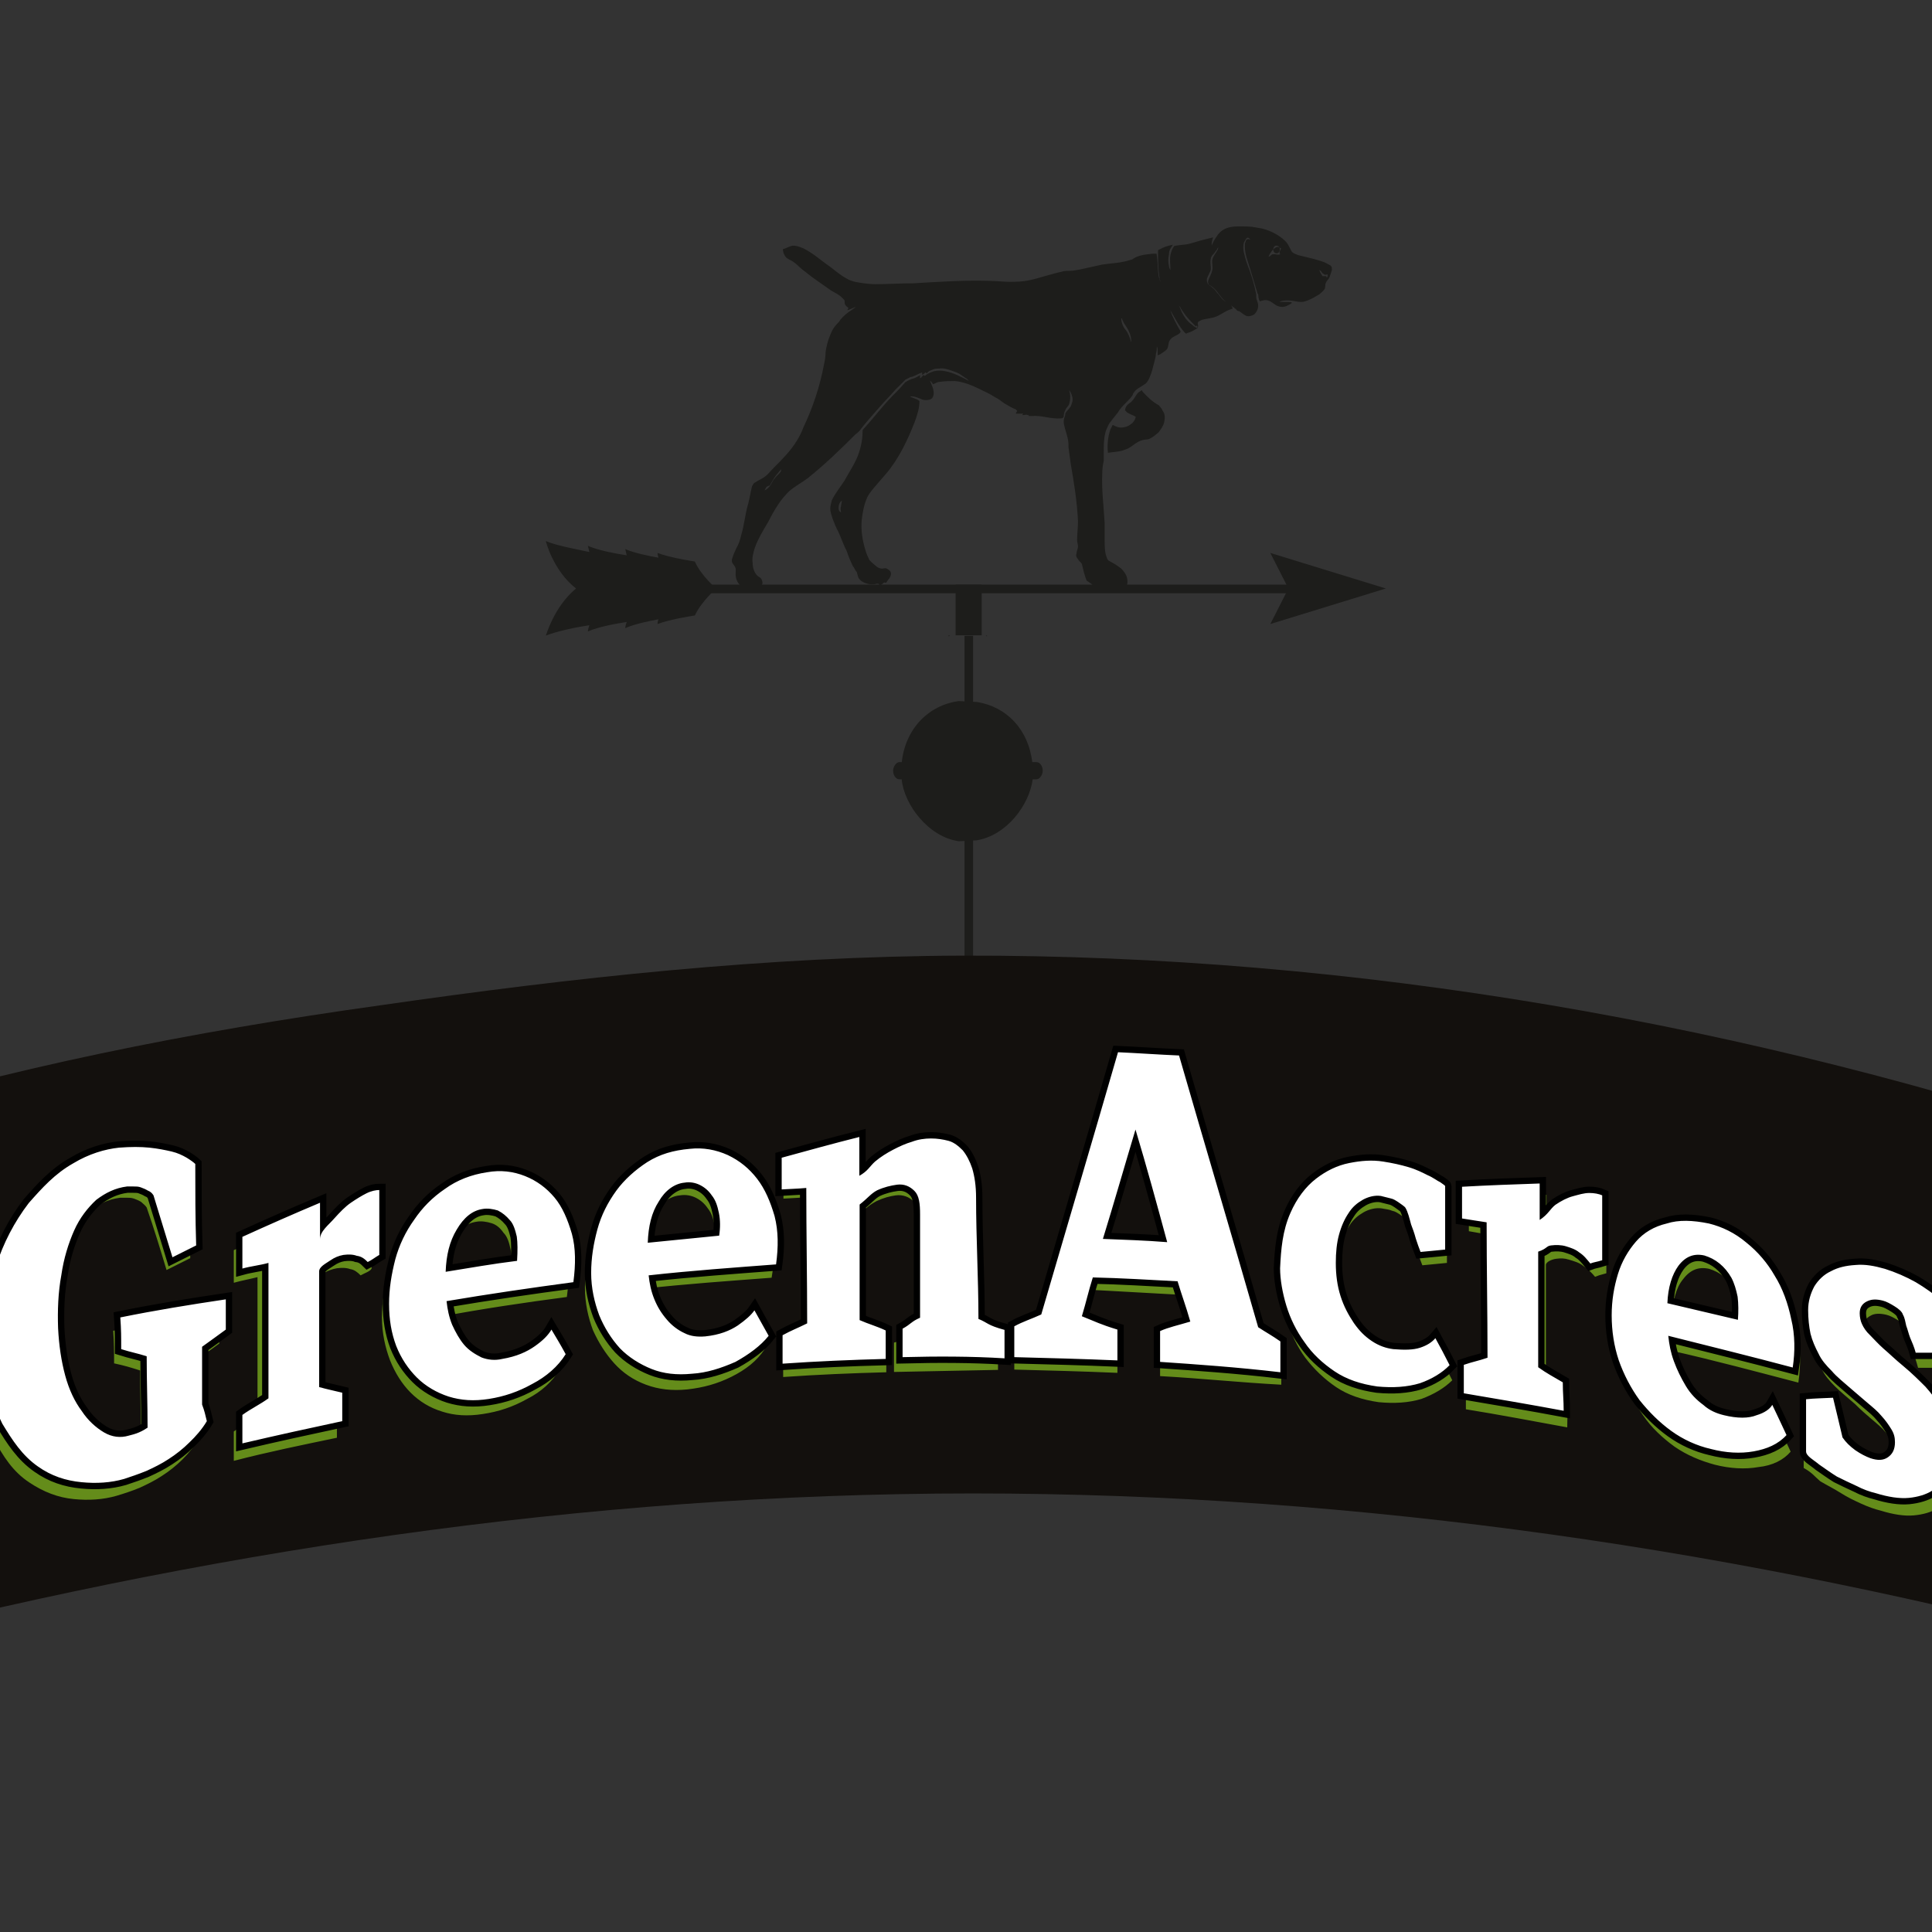 <?xml version="1.0" encoding="utf-8"?>
<!-- Generator: Adobe Illustrator 19.0.0, SVG Export Plug-In . SVG Version: 6.00 Build 0)  -->
<svg version="1.1" id="layer" xmlns="http://www.w3.org/2000/svg" xmlns:xlink="http://www.w3.org/1999/xlink" x="0px" y="0px"
	 viewBox="-153 -46 652 652" style="enable-background:new -153 -46 652 652;" xml:space="preserve">
<rect x="-153" y="-46" width="652" height="652" fill="#333333" stroke="none"/>
<style type="text/css">
	.st0{fill:#1D1D1B;}
	.st1{fill:#648C1A;}
	.st2{fill:#9E9E9E;}
	.st3{fill:#13100D;}
	.st4{fill:none;stroke:#000000;stroke-width:4.278;stroke-miterlimit:10;}
	.st5{fill:#FFFFFF;}
</style>
<g>
	<rect x="53.2" y="151.3" class="st0" width="232.9" height="2.9"/>
	<path class="st0" d="M275.7,140.6l39,12l-39,12l6.1-12L275.7,140.6z M125.7,43c2.4,1.6,4.5,3.7,7.2,5.1c1.3,0.8,2.9,1.1,4.3,1.3
		c1.9,0.3,3.5,0.5,5.3,0.5c4.3,0,8.6-0.3,12.8-0.3c8.6-0.5,17.4-1.1,25.9-0.8c2.1,0,4.3,0.3,6.4,0.3c2.1,0,4.3,0,6.7-0.5
		c3.7-0.8,7.2-2.1,11-2.9c0.8-0.3,1.9-0.3,2.7-0.3c1.3,0,2.4-0.3,3.7-0.5c2.4-0.5,4.8-1.1,7.2-1.6c3.2-0.5,6.4-0.5,9.6-1.6
		c0.5,0,0.8-0.3,1.1-0.5c1.3-0.8,2.7-1.1,4-1.3s2.4-0.3,3.7-0.3c0.5,2.7,0.3,5.3,0.8,8c0.3,0.5,0.3,1.1,0.5,1.6
		c0-0.5-0.3-1.1-0.3-1.6c-0.5-2.9-0.5-5.9-0.5-9.1c0.3-0.3,0.3-0.3,0.5-0.3c1.3-0.8,2.9-1.3,4.5-1.6c-0.3,0.5-0.5,0.8-0.8,1.3
		c-0.3,0.5-0.5,1.1-0.5,1.9c-0.3,1.3-0.3,2.7,0,4c0,0.5,0.3,1.1,0.5,1.3c0-1.6-0.3-3.5,0-5.1c0.3-1.1,0.5-1.9,1.1-2.7
		c0,0,0-0.3,0.3-0.3c1.3-0.3,2.4-0.3,3.7-0.5c2.1-0.3,4-1.1,6.1-1.6c1.1-0.3,2.1-0.5,3.2-0.8c-0.3,0.8-0.5,1.6-0.5,2.7
		c0.3-0.5,0.5-1.1,0.8-1.6c0.8-1.3,1.6-2.7,2.9-3.5c1.6-1.1,3.7-1.3,5.6-1.3c1.9,0,3.7,0,5.3,0.3c1.3,0.3,2.4,0.3,3.7,0.8
		c1.6,0.5,3.2,1.3,4.8,2.4c1.1,0.8,2.1,1.6,2.7,2.7c0.5,0.8,0.8,1.6,1.3,2.4c0.5,0.5,1.3,0.8,2.1,1.1c1.9,0.5,3.5,0.8,5.3,1.3
		c1.6,0.5,3.2,0.8,4.5,1.6c0.5,0.3,1.1,0.5,1.3,0.8c0.3,0.3,0.3,0.8,0.3,1.3c-0.3,0.8-0.5,1.6-0.8,2.4c-0.3,0.8-1.1,1.3-1.3,2.1
		c-0.3,0.8,0,1.6-0.5,2.1c-0.3,0.5-1.1,1.1-1.6,1.6c-1.3,0.8-2.7,1.6-4,2.1c-0.8,0.3-1.3,0.5-2.1,0.5c-1.6,0-2.9-0.5-4.5-0.5
		c-1.1,0-2.1,0-2.9,0.5c1.1,0,1.9,0,2.9,0c0.5,0,1.1,0,1.3,0.3c-0.5,0.5-1.3,0.8-1.9,1.1c-1.1,0.5-2.4,0.3-3.5-0.3
		c-0.8-0.5-1.6-1.3-2.7-1.6c-0.8-0.3-1.9,0-2.7,0.3c-0.3-0.3-0.3-0.8-0.5-1.3c0-0.5,0-1.1-0.3-1.3c-0.8-2.7-1.6-5.3-2.4-8
		c-0.3-1.1-0.8-2.4-1.1-3.5c-0.5-1.6-0.8-2.9-0.8-4.5c0-0.5,0-1.1,0.3-1.6c0-0.3,0.3-0.8,0.8-0.8c0.3,0,0.5,0,0.8,0.3
		c-0.3-0.5-0.5-0.8-1.1-0.8c-0.5,0.5-0.8,1.1-1.1,1.6c-0.3,1.1-0.3,2.4,0,3.5c0.5,2.1,1.1,4,1.9,5.9c0.8,2.4,1.6,4.8,2.1,7.5
		c0.3,0.8,0,1.6,0.3,2.4c0.3,0.8,0.5,1.3,0.5,2.1c0,1.1-0.5,2.1-1.3,2.9c-0.8,0.5-1.9,0.8-2.7,0.5c-0.8-0.3-1.6-1.1-2.4-1.6
		c-0.3,0-0.5,0-0.8-0.3c-0.3-0.3-0.3-0.5-0.5-0.5c-0.8-0.8-1.9-1.3-2.9-2.1c-1.1-0.8-1.9-1.9-2.7-2.9c-0.8-1.1-1.6-2.1-2.7-2.7
		c-0.3-0.3-0.8-0.3-0.8-0.8c-0.3-0.5,0-1.3,0.3-1.9c0.5-1.1,1.1-2.1,1.1-3.5c0-1.1-0.3-1.9,0-2.9c0.3-1.1,1.1-1.9,1.6-2.9
		c0.3-0.3,0.3-0.8,0.3-1.1c-0.3,0.5-0.5,1.1-0.8,1.3c-0.3,0.5-0.8,1.1-1.3,1.6c-0.5,0.8-0.5,1.6-0.5,2.4s0.3,1.9,0,2.7
		c-0.3,0.8-0.8,1.6-1.1,2.4c-0.3,0.8,0,1.6,0.3,2.1c0.5,0.5,1.1,0.8,1.6,1.3c0.8,0.5,1.3,1.6,1.9,2.1c0.8,1.1,1.6,2.1,2.7,2.7
		c0.8,0.5,1.9,1.1,2.1,2.1c-0.5,0.3-0.8,0.3-1.3,0.5c-1.9,0.8-3.7,2.4-5.9,2.7c-1.1,0.3-2.4,0.3-3.5,0.8c-0.5,0.3-0.8,0.3-1.1,0.8
		c0,0.5,0.3,1.1,0,1.6c0,0.3-0.3,0.3-0.5,0.5c-0.8,0.5-1.9,1.1-2.7,1.3c-0.3,0-0.5,0.3-0.8,0.3c-0.3-0.3-0.5-0.5-0.5-0.5
		c-1.9-2.1-3.2-4.8-4.8-7.5c0.8,2.4,2.1,4.8,3.5,7.2v0.3c-0.5,0.8-1.6,1.1-2.4,1.6c-0.5,0.3-1.1,0.8-1.3,1.3
		c-0.5,0.8-0.3,1.9-0.8,2.7c-0.5,0.8-1.6,1.3-2.4,1.9c-0.3,0-0.5,0.3-0.8,0.3c0-0.3,0-0.8,0-1.1c0-0.5,0-1.3-0.3-1.9
		c0,0.8,0,1.6-0.3,2.4c0,0.8-0.3,1.9-0.5,2.7c-0.5,1.9-0.8,3.5-1.6,5.3c-0.3,0.8-0.8,1.6-1.3,2.1c-1.1,0.8-2.1,1.3-3.2,2.1
		c-0.5,0.5-1.1,1.1-1.3,1.9c-0.5,0.8-1.3,1.6-2.1,2.4c-1.1,1.1-2.1,2.1-2.9,3.5c-1.1,1.3-1.9,2.4-2.9,3.7c-0.5,1.1-1.1,2.1-1.3,3.2
		c-0.5,2.1-0.5,4-0.5,6.1c0,1.1,0,2.1,0,3.2c-0.3,1.3-0.5,2.7-0.5,4c-0.3,5.6,0.5,11.5,0.8,17.1c0,1.9,0,4,0,5.9c0,2.1,0,4,0.8,5.9
		c0,0.3,0.3,0.5,0.5,0.8c1.6,0.8,2.9,1.6,4.3,2.7c0.8,0.8,1.6,1.9,1.9,2.9c0.3,1.1,0.3,2.4-0.3,3.5c0,0.3-0.3,0.3-0.5,0.3
		c-0.3,0-0.5-0.3-0.8-0.3c0,0.3,0,0.5,0,1.1c-1.6,0-3.5,0.5-5.1,0.5c-0.8,0-1.6-0.3-2.1-0.8c-0.3-0.3-0.3-0.3-0.5-0.5
		c-0.5,0-1.1,0-1.6-0.3c-0.3,0-0.3-0.3-0.3-0.3c-0.3-0.5-0.8-1.1-1.3-1.3c-0.3-0.3-0.8-0.5-1.1-0.8c-0.8-1.9-1.1-3.7-1.6-5.6
		c-0.3-0.5-1.1-1.1-1.3-1.6c-0.5-0.5-0.8-1.1-0.5-1.9c0-0.8,0.5-1.6,0.5-2.4s-0.3-1.3-0.3-2.1c0-2.1,0.3-4.3,0.3-6.4
		c-0.3-6.4-1.3-12.8-2.4-19c-0.3-1.9-0.5-4-0.8-5.9c0-1.1,0-2.1-0.3-3.2c-0.3-1.3-0.8-2.7-1.1-4c-0.3-1.1-0.3-1.9,0-2.9
		c0.3-0.5,0.3-1.1,0.3-1.3c0.3-0.8,1.1-1.3,1.6-2.1c0.5-0.5,0.5-1.3,0.8-1.9c0.3-1.3-0.3-2.9-1.1-4c0.5,1.6,0.5,3.2,0,4.8
		c-0.3,0.8-1.1,1.3-1.3,2.1c-0.3,0.5-0.5,1.3-0.5,1.9s-0.5,0.8-0.8,0.8c-3.5,0.3-6.7-1.1-9.9-0.8c-0.3,0-0.5,0-1.1,0
		c0-0.3,0-0.3-0.3-0.3c-0.5-0.3-1.1,0-1.9,0c0-0.3,0.3-0.3,0.3-0.5c-0.8,0-1.6,0-2.4,0c-0.3-0.3,0.5-0.5,0.3-1.1c0,0-0.3,0-0.3-0.3
		c-1.3-0.5-2.7-1.3-4-2.1c-1.1-0.8-2.1-1.6-3.2-2.1c-1.6-1.1-3.5-1.9-5.1-2.7c-2.7-1.3-5.3-2.4-8.3-2.7c-1.6,0-3.5,0-5.3,0.3
		c-0.8,0-1.3,0.5-2.1,0.8c-0.3-0.5-0.5-0.8-1.1-1.3c0.5,1.3,1.3,2.7,1.3,4.3c0,0.8-0.3,1.6-0.8,1.9c-0.8,0.5-1.9,0.5-2.9,0.3
		c-1.3-0.5-2.7-1.3-4.3-1.1c0.3,0.3,0.8,0.3,1.1,0.5c0.8,0.3,1.6,0.5,2.1,1.1c0,2.4-0.8,4.8-1.6,7c-2.4,6.1-5.3,12.3-9.6,17.4
		c-1.1,1.3-2.1,2.4-3.2,3.7s-2.4,2.7-3.2,4.3c-1.1,2.4-1.6,5.1-1.9,7.8c-0.3,3.5,0.3,7,1.3,10.2c0.3,1.1,0.8,2.1,1.3,3.2
		c0.3,0.3,0.5,0.5,0.8,0.8c0.5,0.5,1.3,1.1,1.9,1.6c0.5,0.3,1.1,0.5,1.6,0.5c0.5,0,1.1-0.3,1.6,0c0.5,0.3,1.3,0.8,1.3,1.3
		c0.3,0.8-0.3,1.9-0.8,2.4c-0.3,0.3-0.5,0.8-0.8,1.1c-0.3,0-0.5-0.3-0.8,0s-0.8,0.8-1.3,0.8c-0.3-0.3-0.3-0.3-0.5-0.5
		c-0.3,0-0.3,0-0.5,0c-1.1,0.3-2.1,0.3-3.2,0s-2.1-0.8-2.7-1.6c-0.5-0.5-0.5-1.3-0.8-2.1c0-0.3-0.3-0.5-0.5-0.8
		c-0.3-0.5-0.5-1.1-0.8-1.3c-0.8-1.6-1.6-3.5-2.1-5.1c-1.1-2.1-1.9-4.5-2.9-6.7c-0.8-1.3-1.3-2.9-1.9-4.3c-0.3-1.1-0.8-2.1-0.8-3.5
		c0-0.8,0.3-1.9,0.5-2.7c1.1-2.4,2.9-4.5,4.3-6.7c1.3-2.4,2.9-4.8,4-7.2c1.3-2.9,2.1-6.1,2.1-9.4c0-0.3,0-0.5,0.3-0.8
		c3.7-4,7.2-8.8,11.2-12.6c1.1-1.1,1.9-2.1,2.9-3.2c0.8-0.5,1.9-1.1,2.9-1.3c0.8-0.3,1.6-0.8,2.1-1.1c0,0.3,0,0.5,0,1.1
		c0.5-0.3,0.8-0.8,1.1-1.1c0.3,0,0.5,0.3,0.5,0.3c0.3-0.3,0.5-0.5,1.1-0.8c0.5-0.3,1.1-0.5,1.9-0.8c1.3-0.3,2.7-0.3,4,0
		c2.7,0.5,5.3,1.9,7.8,3.2c-0.3-0.5-0.8-0.8-1.3-1.1c-0.5-0.3-1.1-0.8-1.6-1.1c-1.3-0.8-2.7-1.1-4-1.6c-1.1-0.3-2.1-0.5-3.2-0.3
		c-0.8,0-1.3,0-1.9,0.3c-0.8,0.3-1.6,0.5-2.1,1.3c-0.3,0-0.3-0.5-0.5-0.3c-0.3,0.3-0.5,0.5-1.1,0.8c0-0.3,0-0.5,0-0.8
		c-0.3,0-0.5,0.3-0.8,0.3c-1.1,0.5-2.1,1.1-3.2,1.3c-0.5,0.3-1.1,0.5-1.6,0.8c-0.5,0.5-1.1,1.1-1.9,1.9c-0.5,0.5-1.1,1.1-1.6,1.6
		c-1.6,1.9-3.5,3.7-5.1,5.6c-2.1,2.4-4.3,4.8-6.4,7.5c-0.5,0.8-1.1,1.3-1.9,1.9c-5.1,5.1-10.4,10.2-16,14.7
		c-2.1,1.6-4.3,2.7-6.4,4.5c-1.3,1.3-2.7,2.9-3.7,4.5c-1.3,1.9-2.4,4-3.5,6.1c-1.6,2.7-3.2,5.3-4.3,8.3c-0.5,1.6-1.1,3.5-0.8,5.3
		c0,1.6,0.5,3.2,1.6,4.3c0.3,0.3,0.8,0.5,1.1,0.8c0.5,0.5,0.8,1.6,0.5,2.1c-0.3,0.8-0.8,1.1-1.6,1.6c-0.5,0.3-1.1,0.8-1.9,1.1
		c0-0.3,0-0.5-0.3-0.5s-0.5,0-0.8,0c-0.5,0.3-0.8,0.3-1.3,0.3c-0.3-0.3,0-0.8-0.3-1.1s-0.5-0.5-0.8-0.8c-0.8-0.5-1.3-1.3-1.6-2.1
		c-0.5-1.1-0.3-2.4-0.3-3.5c0-0.8-0.5-1.3-1.1-2.1c-0.3-0.5-0.3-1.3,0-1.9c0.3-1.1,0.8-2.1,1.3-3.2c0.8-1.3,1.3-2.9,1.6-4.3
		c1.1-3.5,1.3-7,2.4-10.7c0.5-1.9,0.8-4,1.3-5.9c0.3-0.5,0.5-1.1,1.1-1.3c1.1-0.8,2.1-1.1,3.2-1.9c1.1-0.8,1.9-1.9,2.9-2.9
		c2.9-2.9,5.9-5.9,8-9.4c0.8-1.3,1.6-2.9,2.1-4.3c3.2-6.7,5.6-13.9,7-21.4c0.3-1.3,0.5-2.7,0.5-4c0.3-2.1,0.8-4,1.6-5.9
		c0.5-1.3,1.1-2.4,2.1-3.5c0.5-0.5,1.1-1.1,1.3-1.6c1.1-1.3,2.4-2.4,3.7-3.2c0.5-0.3,1.1-0.8,1.6-1.1c-1.1,0.3-1.9,0.8-2.9,1.1
		c0-0.3,0.3-0.5,0.3-0.8c-0.3-0.3-0.8-0.5-1.1-1.1c-0.3-0.5,0-1.1-0.3-1.6c-0.3-0.3-0.5-0.5-0.8-0.8c-1.1-1.1-2.4-1.6-3.7-2.4
		c-2.9-2.1-5.9-4-8.8-6.4c-1.9-1.3-3.2-3.2-5.3-4c-0.3-0.3-0.5-0.3-0.8-0.5c-0.3-0.3-0.5-0.5-0.8-1.1c-0.3-0.5-0.5-1.3-0.5-1.9
		c1.1-0.3,1.9-0.8,2.9-1.1c1.3-0.3,2.7,0.3,4,0.8C121.4,39.5,123.5,41.4,125.7,43z M277.8,37.4c-0.8,0.3-1.1,0.8-1.6,1.3
		c-0.3,0.5-0.8,1.1-1.1,1.9c0.5,0,0.8-0.5,1.3-0.8c0.3,0,0.5,0,0.8,0c0.5,0,1.1,0.3,1.9,0l-0.3-0.3c0-0.3,0-0.8,0.3-1.1
		c0-0.3,0.3-0.5,0.3-0.5C278.9,37.6,278.3,37.1,277.8,37.4z M292.3,45.1c0,0.5,0.3,0.8,0.5,1.3c0.3,0.3,0.3,0.5,0.5,0.8
		c0.3,0,0.8,0,1.1,0c0.3,0,0.3,0.3,0.3,0.5c0.5-0.3,0.3-0.8,0.3-1.1c-0.3,0-0.8,0.3-1.1,0c-0.5-0.3-0.8-0.5-1.1-1.1
		C292.5,45.4,292.5,45.1,292.3,45.1z M244.7,56.6c0.3,0.8,0.8,1.9,1.1,2.7c0.8,1.6,1.9,3.2,3.5,4.3c0.5,0.5,1.1,0.8,1.6,1.1
		c0.3-0.3,0.3-0.5,0-0.8c0,0-0.3,0-0.3,0.3c-0.3-0.3-0.5-0.5-1.1-1.1c-1.6-1.6-3.2-3.5-4.3-5.6C244.9,57.1,244.7,56.9,244.7,56.6z
		 M225.4,61.4c0,1.3,0.5,2.7,1.3,3.7c1.1,1.3,1.6,2.9,2.1,4.5c0-1.3-0.3-2.7-0.8-3.7c-0.5-1.3-1.6-2.4-2.1-3.7
		C225.7,62,225.7,61.4,225.4,61.4z M109.6,113.6c-1.1,1.1-1.9,2.7-2.7,4c0,0,0,0.3-0.3,0.3s-0.5,0.3-0.8,0.3
		c-0.3,0.3-0.5,0.8-0.8,1.3c0.8-0.3,1.6-1.1,2.1-1.9c0.5-0.8,0.8-1.6,1.3-2.1c0.5-0.8,1.3-1.3,1.9-2.1c0.3-0.3,0.3-0.5,0.3-1.1
		C110.4,112.8,109.9,113,109.6,113.6z M130,125.6c0,0.5,0.3,1.1,0.8,1.3c0-0.5-0.3-1.3,0-1.9c0-0.8,0.3-1.3,0.3-2.1
		C130.2,123.7,130,124.5,130,125.6z M232.9,86.5c-0.3-0.3-0.5-0.5-0.5-0.8c-0.3,0-0.5,0.3-0.5,0.3c-0.8,0.3-1.3,1.1-1.6,1.6
		c-0.5,0.8-1.1,1.6-1.6,2.1c-0.8,0.5-1.6,1.1-1.9,2.1c0,0.3-0.3,0.5,0,0.8c0.8,1.1,2.4,1.3,3.5,2.1c-0.3,1.1-0.8,1.9-1.6,2.4
		c-1.3,1.1-3.5,1.6-5.1,0.8c-0.3,0-0.5-0.3-1.1-0.5c-0.3,0.5-0.5,1.1-0.8,1.6c-0.8,2.4-1.1,5.1-0.8,7.8c1.9-0.3,4-0.3,5.9-1.1
		c1.1-0.3,2.1-1.1,3.2-1.9c0.8-0.5,1.6-1.1,2.7-1.3c0.8-0.3,1.6,0,2.4-0.5c1.1-0.5,1.9-1.3,2.9-2.1c0.8-1.1,1.6-2.1,1.9-3.5
		c0.3-1.3,0.3-2.7-0.5-3.7c-0.3-0.8-0.8-1.3-1.3-1.9C235.8,89.5,234.5,88.2,232.9,86.5z M276.7,38.2c0,0.8,0.5,1.3,1.1,1.3
		s1.1-0.5,1.1-1.3s-0.5-1.3-1.1-1.3S276.7,37.4,276.7,38.2z M41.4,152.6c-7.8-6.1-10.2-16-10.2-16c3.7,1.6,11.2,2.9,14.7,3.7
		c-0.3-1.3-0.5-2.1-0.5-2.1c3.5,1.6,9.9,2.7,13.1,3.2c-0.3-1.3-0.5-2.1-0.5-2.1c2.9,1.3,8.3,2.4,11.2,2.9c-0.3-1.1-0.3-1.6-0.3-1.6
		c4,1.6,12.6,2.9,12.6,2.9c2.1,4.8,7.2,9.1,7.2,9.1s-5.1,4.5-7.2,9.1c0,0-8.6,1.3-12.6,2.9c0,0,0-0.8,0.3-1.6
		C66,163.6,61,164.6,58,166c0,0,0-0.8,0.5-2.1c-3.2,0.5-9.6,1.6-13.1,3.2c0,0,0-0.8,0.5-2.1c-3.5,0.5-10.7,1.9-14.7,3.5
		C31.3,168.4,34,158.7,41.4,152.6z"/>
	<path class="st0" d="M167.1,168.6c0,0.3,0.3,0,0.5,0h12c0.3,0,0.5,0.3,0.5,0l0,0c0-0.3-0.3,0-0.5,0h-12
		C167.4,168.6,167.1,168.1,167.1,168.6L167.1,168.6z"/>
	<path class="st0" d="M175.4,197.2v-28.6h-2.9v28.6 M172.5,231.5v120.1h2.9V231.5"/>
	<rect x="169.5" y="151.3" class="st0" width="8.8" height="17.1"/>
	<rect x="174.1" y="164.4" class="st0" width="0" height="8.6"/>
	<path class="st0" d="M170.6,190.6c-10.2,1.3-18.2,9.4-19.3,20.9h44.1c-1.3-11.5-8.8-19-18.7-20.6L170.6,190.6z"/>
	<path class="st0" d="M176.5,237.6c10.2-1.6,17.9-12,19-20.6h1.3c1.1,0,2.1-1.6,2.1-2.9s-0.8-2.9-2.1-2.9h-1.1l0,0h-44.4h-0.8
		c-1.1,0-2.1,1.6-2.1,2.9s0.8,2.9,2.1,2.9h0.8c0.8,8.6,9.1,19.5,19.3,20.9L176.5,237.6z"/>
</g>
<path class="st1" d="M-164.2,530.4h-104l0.3-165.2h103.7V530.4z M508,530.4h106.1l-0.3-165.2H508V530.4z"/>
<path class="st2" d="M-213.1,510.9l48.9,19v-47.3L-213.1,510.9z M557,510.9l-48.9,19v-47.3L557,510.9z"/>
<path class="st3" d="M561.8,510.9c-126.2-33.7-255.6-52.9-386.4-52.9c-131.3,0-260.7,19.8-387.4,52.9c0.3-59.1,0.3-118.4,0.5-177.5
	c61-19,123.5-31.3,186.6-40.1c65.2-9.4,130.7-16.6,196.8-16.8c132.6-0.3,265.2,23,390.9,65.2C562.6,398,562,454.5,561.8,510.9z"/>
<path class="st1" d="M-87.4,413.3c0,6.7,0,13.1,0,19.8c0.8,2.4,1.1,3.5,1.9,5.9c-1.6,2.7-3.7,5.3-5.9,7.5c-2.1,2.1-4.5,4-7,5.6
	c-2.4,1.6-5.1,2.9-7.5,4c-2.7,1.1-5.1,1.9-7.8,2.7c-4.5,1.3-9.4,1.6-14.4,1.1c-5.3-0.5-10.2-2.4-15-5.6c-5.6-3.7-8.8-8.8-12-14.7
	c-4-8-5.3-17.4-5.6-26.2c0-9.6,0.5-18.7,3.7-28.1c2.7-7.5,6.1-15,11-21.4c4.5-5.3,9.1-9.9,15.2-13.6c5.3-3.2,10.7-5.1,15.8-5.6
	c4-0.5,7.5-0.5,10.4,0c2.9,0.3,5.3,0.8,7.5,1.6c2.1,0.5,3.7,1.3,5.1,2.1c1.3,0.8,2.4,1.6,2.9,2.1c0,9.4,0,18.7,0.3,28.1
	c-3.2,1.6-4.8,2.4-8,4c-2.1-7-4.3-14.2-6.7-21.1c-0.5-0.8-1.3-1.3-1.9-1.9c-0.8-0.5-1.6-0.8-2.4-1.1s-1.9-0.3-2.7-0.3s-1.6,0-1.9,0
	c-4,0.5-7.5,2.1-10.4,4.8s-5.6,6.1-7.5,10.7c-1.9,4.3-3.5,9.4-4.5,15.2c-1.1,6.1-1.3,12.3-1.1,18.2c0.3,5.9,1.1,11.2,2.4,16
	c1.3,4.8,3.2,8.8,5.6,12.3c2.1,3.2,4.8,5.6,7.5,7.2c2.7,1.6,5.6,1.9,8.6,1.1c1.1-0.3,2.1-0.5,3.5-1.3c1.3-0.5,2.4-1.1,2.9-1.6
	c0-8-0.3-16.3-0.3-24.3c-3.5-1.1-5.1-1.6-8.8-2.4c0-4.3,0-6.7-0.3-11c11.8-2.4,23.8-4.5,35.8-6.1c0,4.3,0,6.1,0,10.4
	C-82.6,410.1-84.2,411.1-87.4,413.3z M-31.3,384.4c-1.1-1.1-2.1-1.9-3.5-2.1c-1.3-0.5-2.9-0.5-4.5-0.3c-1.6,0.3-3.2,0.8-4.8,1.9
	c-1.6,1.1-4,2.1-4,3.7c0,13.1,0,26.5,0,39.6c2.9,0.8,5.9,1.1,8.8,2.1c0,4,0,5.9,0,9.9c-11.5,2.4-23.3,4.8-34.8,7.8c0-4,0-5.9,0-9.9
	c2.9-2.1,4.8-3.5,8-5.6c0-15.5,0-31,0-46.5c-3.2,0.8-5.1,1.1-8,1.9c0-4.3,0-6.4,0-11c8.8-4,17.4-8,26.2-11.8c0,5.1,0,7.5,0,12.6
	c2.9-2.7,3.2-5.1,5.1-7.2c1.9-2.1,4-4,5.9-5.3c1.9-1.3,3.5-2.4,5.3-3.2c1.9-0.8,4-1.1,4-1.1c0,7.5,0,14.7,0,22.2
	C-28.1,383.1-29.9,383.6-31.3,384.4z M24.9,426.1c-4.8,2.7-9.6,4.3-15,5.1c-5.1,0.8-9.6,0.5-13.6-0.8c-4.3-1.3-7.8-3.5-10.7-6.4
	s-5.3-6.7-7-11c-1.6-4.3-2.7-9.1-2.7-14.4c0-5.1,0.8-10.2,2.1-15c1.3-5.1,3.5-9.6,6.4-13.6s6.4-7.5,10.4-10.4
	c4.3-2.9,9.1-4.8,14.4-5.6c4.5-0.8,8.8-0.3,12.8,1.3c4,1.6,7.2,4,9.9,7.5c2.7,3.5,4.5,7.5,5.9,12.6c1.3,5.1,1.3,10.4,0.5,16.3
	c-14.4,1.9-28.6,4-43,6.7c0.3,2.7,0.8,5.3,1.9,8c1.1,2.7,2.4,4.8,4,6.7c1.6,1.9,3.7,3.2,5.9,4.3c2.1,1.1,4.5,1.1,7,0.8
	c4.8-1.1,8.6-2.4,11.2-4.5c2.7-2.1,4.5-4,5.6-5.6c1.9,3.2,2.9,5.1,4.8,8.3C33.4,420.2,29.7,423.7,24.9,426.1z M19.3,375.6
	c-0.5-2.4-1.1-4.3-2.4-5.6c-1.1-1.6-2.4-2.7-4-3.2s-3.5-0.8-5.1-0.5c-3.5,0.5-6.7,2.9-8.8,7c-2.4,4-3.5,8.8-3.7,14.4
	c8-1.3,16-2.7,24.1-4C19.8,380.7,19.8,378,19.3,375.6z M93.9,418.6c-4.8,2.4-9.6,3.7-15,4.3c-5.1,0.5-9.6,0-13.9-1.6
	c-4.3-1.6-7.8-4-10.7-7.2c-2.9-3.2-5.3-7-7.2-11.2c-1.6-4.3-2.7-9.1-2.7-14.4c0-5.1,0.8-10.2,2.1-15c1.3-4.8,3.5-9.4,6.4-13.1
	c2.9-4,6.4-7.2,10.4-9.9c4.3-2.7,9.1-4.3,14.4-4.8c4.5-0.5,9.1,0.3,13.1,2.1c4,1.9,7.5,4.5,10.2,8c2.7,3.5,4.5,7.8,5.9,12.8
	s1.6,10.4,0.5,16.6c-14.4,1.1-28.9,2.1-43.3,3.7c0.3,2.7,0.8,5.6,1.9,8.3c1.1,2.7,2.4,5.1,4.3,7c1.6,2.1,3.7,3.5,5.9,4.5
	c2.1,1.1,4.5,1.6,7.2,1.1c4.8-0.5,8.6-1.9,11.2-3.7c2.7-1.9,4.5-3.5,5.6-5.3c1.9,3.5,2.9,5.1,4.8,8.6
	C102.4,413.3,98.7,416.2,93.9,418.6z M88.2,367.6c-0.5-2.4-1.1-4.3-2.4-5.9c-1.1-1.6-2.4-2.7-4-3.5c-1.6-0.8-3.5-1.1-5.3-0.8
	c-3.5,0.3-6.7,2.7-8.8,6.4c-2.4,3.7-3.5,8.6-3.7,14.2c8-0.8,16.3-1.6,24.3-2.4C88.8,372.6,88.8,370,88.2,367.6z M148.7,417
	c0-4,0-5.9,0-9.9c5.9-1.6,5.9-2.4,8.8-4c0-11.8,0-23.5,0-35.3c0-3.7-0.5-6.7-2.1-8.3c-1.6-1.6-3.7-2.4-6.1-2.1
	c-2.1,0.3-4,0.8-6.4,1.9c-2.1,1.1-4.3,2.7-5.9,4.8c0,13.1,0.5,26.5,0.5,39.6c3.2,1.3,5.6,2.1,8.6,3.5c0,4,0,5.9,0,9.9
	c-11.5,0.3-23.3,0.8-34.8,1.6c0-4,0-5.9,0-9.9c2.9-1.6,4.5-2.4,7.8-4.3c0-15.5,0.3-31,0.3-46.5c-3.2,0.3-5.1,0.3-8,0.5
	c0-4.3,0-6.4,0-11c8.8-2.4,17.4-4.8,26.2-7c0,5.3,0,8,0,13.1c0-1.6,2.9-3.5,4.8-5.1c1.9-1.6,4-2.9,6.1-4c2.1-1.1,4.3-2.1,6.4-2.7
	c2.1-0.8,4.3-1.1,6.4-1.1c2.1,0,4,0.3,5.9,0.8c1.9,0.5,3.5,1.9,4.8,3.5c1.3,1.6,2.4,3.7,3.5,6.4c0.8,2.7,1.3,5.9,1.3,9.9
	c0,13.9-0.5,27.8-0.5,41.4c3.2,1.6,4.8,2.1,7.5,3.7c0,4,0,5.9,0,9.9C171.9,416.5,160.4,416.8,148.7,417z M238.5,418.4
	c0-4.3,0-6.4,0-10.4c2.9-1.3,5.9-1.9,10.2-3.2c-1.6-5.6-2.7-8.3-4.3-13.9c-9.6-0.5-19.3-1.1-28.9-1.6c-1.6,5.3-2.1,8-3.7,13.1
	c4.8,1.9,6.4,2.7,12.3,4.5c0,4.3,0,6.4,0,10.4c-11.5-0.5-23.3-0.8-34.8-1.1c0-4.3,0-6.4,0-10.4c2.9-1.6,5.3-2.4,9.1-4
	c8.6-29.9,17.4-59.9,26.2-89.8c7,0.3,13.9,0.8,20.6,1.1c8.8,31,17.6,62,26.7,93c2.9,1.9,4.5,2.9,7.5,4.8c0,4.3,0,6.4,0,10.4
	C264.7,420.5,252.9,419.2,238.5,418.4z M230.2,339c-3.7,12.6-7.2,24.9-11,37.4c7.2,0.3,14.7,0.8,21.9,1.1
	C237.4,364.6,233.7,351.8,230.2,339z M326.7,426.1c-4.3,1.3-9.1,1.6-14.4,1.1c-5.6-0.8-10.4-2.4-14.4-5.1s-7.5-6.1-10.4-9.9
	c-2.7-3.7-4.8-8-6.1-12.6c-1.3-4.5-2.1-8.8-2.1-12.8c0.3-6.4,0.8-12.8,3.5-19c2.1-5.1,5.1-8.8,8.6-11.8c3.5-2.7,7.2-4.5,11.2-5.3
	c4-0.8,8-1.1,11.5-0.5c3.2,0.5,6.1,1.1,8.6,1.9c2.7,0.8,4.8,1.9,6.7,2.7c1.9,1.1,3.2,1.9,4.3,2.4c1.1,0.8,1.6,1.1,1.6,1.3
	c0,7.2,0,14.4,0,21.7c-3.2,0.3-5.1,0.5-8.3,0.8c-0.5-1.3-1.1-2.9-1.6-4.5c-0.5-1.9-1.1-3.5-1.6-5.1c-0.5-1.9-1.1-4.3-1.9-5.6
	c-0.3-0.5-1.6-1.3-2.4-1.9c-0.8-0.5-1.6-1.1-2.7-1.3c-1.1-0.5-2.1-0.5-3.5-0.8c-2.1-0.3-4.3,0.3-6.1,1.3c-1.9,1.1-3.5,2.4-4.8,4.5
	c-1.3,1.9-2.4,4.5-3.2,7.5c-0.8,2.9-1.1,6.1-1.1,9.9c0,4,0.5,8,1.9,11.5c1.1,3.5,2.7,6.4,4.5,9.1c1.9,2.7,4,4.8,6.1,6.1
	c2.4,1.6,4.8,2.4,7.2,2.7c3.7,0.3,6.7,0.3,9.4-0.5c2.4-0.8,4.3-1.9,5.1-3.2c1.9,3.7,2.9,5.3,4.8,9.1
	C334.5,422.4,331,424.5,326.7,426.1z M385.3,384.9c-1.1-1.3-2.4-2.7-4-3.7c-1.3-1.1-3.2-1.6-4.8-2.1c-1.6-0.5-2.7-0.5-4.3-0.3
	s-3.5,1.1-3.5,2.1c0,13.1,0,26.5,0,39.6c2.9,2.1,4.3,3.2,7.5,5.3c0,4-0.3,5.9-0.3,9.9c-11.5-2.1-23-4.3-34.2-6.1c0-4,0-5.9,0-9.9
	c3.2-1.1,4.8-1.3,8-2.4c0-15.5,0.5-31,0.5-46.5c-3.2-0.5-4.5-0.8-7.5-1.3c0-4.3,0-6.4,0-11c8.8-0.5,17.4-0.8,26.2-1.3
	c0,5.1,0,7.5,0,12.6c0-1.9,2.7-3.7,4.5-5.1c1.9-1.3,3.5-2.4,5.6-2.9c1.9-0.5,4-1.1,5.6-1.1c1.9,0,1.6,0.3,4.5,0.8
	c0,7.5,0,14.7,0,22.2C386.4,384.4,386.6,384.4,385.3,384.9z M440.4,449.1c-4.5,0.8-9.6,0.5-14.7-0.8c-4.8-1.3-9.4-3.2-13.6-6.1
	c-4-2.9-7.8-6.4-10.7-10.7s-5.3-8.8-7-13.6c-1.6-5.1-2.7-10.2-2.7-15.2c0-5.1,0.8-9.9,2.1-14.2c1.3-4.3,3.5-8,6.4-11
	c2.7-2.9,6.1-5.1,10.4-6.1c4-1.3,8.8-1.1,14.2,0c4.5,1.1,8.8,3.2,12.8,6.4c4,3.2,7.2,7,9.9,11.5c2.7,4.5,4.5,9.4,5.9,14.7
	s1.3,11,0.5,16.6c-14.2-3.7-28.3-7.5-42.5-10.7c0.3,2.9,0.8,5.9,1.9,8.8c1.1,2.9,2.4,5.9,4,8.3c1.6,2.7,3.7,4.8,5.9,6.7
	c2.1,1.9,4.5,2.9,7,3.5c4.5,1.1,8.3,1.1,11,0s4.5-2.1,5.3-3.5c1.9,4,2.9,6.1,4.8,10.2C448.9,446.7,445.2,448.6,440.4,449.1z
	 M435,396.4c-0.5-2.4-1.1-4.8-2.1-6.7c-1.1-1.9-2.4-3.5-4-4.8c-1.6-1.3-3.2-2.1-5.1-2.7c-3.5-0.8-6.4,0.3-8.8,3.5
	c-2.4,2.9-3.5,7.2-3.7,12.8c8,1.9,16,3.7,23.8,5.9C435.6,401.5,435.6,398.8,435,396.4z M507,449.1c0,2.9-0.5,5.6-1.6,8
	c-1.1,2.4-2.7,4.3-4.5,5.9c-2.1,1.3-4.8,2.1-8,2.4c-3.2,0.3-7-0.3-11.2-1.6c-2.1-0.5-4.3-1.3-6.7-2.4c-2.4-1.1-4.5-2.1-6.7-3.5
	s-4.8-2.7-7-4c-1.9-1.6-2.7-2.9-5.6-4.5c0-5.9,0-11.8,0-17.9c5.9-0.3,6.4-0.3,10.2-0.5c1.3,5.3,2.4,8,3.7,13.6
	c1.1,1.6,2.7,2.9,4.5,4.3c1.9,1.3,3.7,2.1,5.3,2.7c2.4,0.8,4.3,0.8,6.1-0.3c1.6-1.1,2.4-2.7,2.4-5.1c0-1.6-0.3-2.9-1.3-4.5
	c-0.8-1.3-1.9-2.9-3.2-4.3c-1.3-1.6-2.9-2.9-4.8-4.5c-1.9-1.6-3.7-3.2-5.6-5.1c-2.4-2.1-4.8-4-6.7-5.9c-1.9-1.9-3.5-3.7-4.5-5.9
	c-1.1-2.1-2.1-4.3-2.7-6.7c-0.5-2.4-0.8-5.1-0.8-8.3s0.8-5.9,2.1-8s3.2-4,5.6-5.1c2.4-1.3,5.1-1.9,8.3-2.1c3.2-0.3,6.4,0.3,9.9,1.3
	c3.5,1.1,6.7,2.7,9.9,4.5c3.2,2.1,6.1,4.3,8.8,6.4c0,5.9,0,11.8,0,17.6c-3.5,0-5.1,0-8.6,0c-0.5-1.9-1.1-3.7-1.6-5.1
	c-0.5-1.3-0.8-2.9-1.1-4c-0.3-1.3-0.5-2.7-1.1-3.7c-0.3-1.1-1.6-2.1-2.9-3.2c-1.3-0.8-2.7-1.6-4-1.9c-2.1-0.5-4-0.5-5.3,0.3
	c-1.6,0.8-2.4,2.1-2.4,4.3c0,1.3,0.3,2.7,0.8,3.7c0.5,1.1,1.3,2.4,2.7,3.7c1.3,1.3,2.7,2.9,4.5,4.5c1.9,1.6,4.3,3.7,7,6.1
	c2.9,2.7,5.3,5.1,7.5,7.2c1.9,2.1,3.5,4.3,4.8,6.4c1.1,2.1,1.9,4.3,2.4,6.7C506.7,443.2,507,445.9,507,449.1z"/>
<path class="st4" d="M-84.8,408.5c0,6.4,0,13.1,0,19.5c0.8,2.1,1.1,3.5,1.6,5.6c-1.6,2.7-3.7,5.1-5.9,7.2c-2.1,2.1-4.5,4-7,5.6
	c-2.4,1.6-5.1,2.9-7.5,4c-2.7,1.1-5.1,1.9-7.5,2.7c-4.5,1.3-9.4,1.6-14.4,1.1c-5.3-0.5-10.2-2.1-14.7-5.3c-5.3-3.7-8.6-8.8-12-14.4
	c-4-8-5.3-17.1-5.6-25.9c0-9.4,0.5-18.4,3.5-27.5c2.4-7.5,6.1-14.7,11-21.1c4.5-5.1,8.8-9.9,15-13.4c5.3-3.2,10.7-4.8,15.5-5.3
	c4-0.3,7.2-0.3,10.2,0c2.9,0.3,5.3,0.8,7.5,1.3c2.1,0.5,3.7,1.3,5.1,2.1c1.3,0.8,2.4,1.6,2.9,2.1c0,9.1,0,18.4,0.3,27.5
	c-3.2,1.6-4.8,2.4-8,4c-2.1-7-4.3-13.9-6.4-20.9c-0.5-0.8-1.1-1.3-1.9-1.6c-0.8-0.5-1.6-0.8-2.4-1.1c-0.8-0.3-1.6-0.3-2.7-0.3
	c-0.8,0-1.3,0-1.9,0c-4,0.5-7.2,2.1-10.4,4.5c-2.9,2.7-5.6,6.1-7.5,10.4c-1.9,4.3-3.5,9.4-4.3,15c-1.1,5.9-1.3,12-1.1,17.9
	c0.3,5.9,1.1,11.2,2.4,16c1.3,4.8,3.2,8.8,5.6,12c2.1,3.2,4.8,5.6,7.5,7.2c2.7,1.6,5.6,1.9,8.3,1.1c1.1-0.3,2.1-0.5,3.5-1.1
	s2.1-1.1,2.9-1.6c0-8-0.3-16-0.3-24.1c-3.5-1.1-5.1-1.3-8.6-2.4c0-4.3,0-6.4-0.3-10.7c11.8-2.4,23.5-4.3,35.6-6.1c0,4,0,6.1,0,10.2
	C-79.9,405-81.5,406.1-84.8,408.5z M-28.9,379.9c-1.1-1.1-2.1-1.9-3.7-2.1c-1.3-0.5-2.9-0.5-4.5-0.3c-1.6,0.3-2.9,0.8-4.5,1.9
	c-1.6,1.1-3.7,2.1-3.7,3.7c0,13.1,0,26.2,0,39c2.9,0.8,4.5,1.1,7.8,1.9c0,3.7,0,5.9,0,9.6c-11.2,2.4-22.2,4.8-33.7,7.5
	c0-3.7,0-5.9,0-9.6c2.9-2.1,5.9-3.5,8.8-5.6c0-15.2,0-30.5,0-45.7c-2.9,0.8-5.9,1.1-8.8,1.9c0-4.3,0-6.4,0-10.7
	c8.8-4,17.4-7.8,26.2-11.5c0,5.1,0,7.5,0,12.3c0-2.7,2.9-4.8,4.8-7c1.9-2.1,3.7-4,5.6-5.3c1.9-1.3,3.7-2.4,5.3-3.2
	c1.6-0.8,3.2-1.1,4.3-1.1c0,7.2,0,14.4,0,21.9C-26.7,378.5-27.3,379.1-28.9,379.9z M26.7,421c-4.8,2.7-9.6,4.3-14.7,5.1
	c-5.1,0.8-9.4,0.5-13.6-0.8c-4-1.3-7.8-3.5-10.7-6.4s-5.3-6.4-7-10.7c-1.6-4.3-2.4-8.8-2.4-14.2c0-5.1,0.8-9.9,2.1-15
	c1.3-4.8,3.5-9.4,6.4-13.4c2.7-4,6.1-7.5,10.4-10.4c4-2.9,8.8-4.8,14.2-5.6c4.5-0.8,8.8-0.3,12.8,1.3c4,1.6,7.2,4,9.9,7.2
	c2.7,3.2,4.5,7.5,5.9,12.3c1.3,4.8,1.3,10.2,0.5,16.3c-14.2,1.9-28.6,4-42.8,6.4c0.3,2.7,0.8,5.3,1.9,8c1.1,2.4,2.4,4.8,4,6.7
	c1.6,1.9,3.7,3.2,5.9,4.3c2.1,0.8,4.5,1.1,7,0.5c4.8-0.8,8.3-2.4,11-4.3c2.7-1.9,4.5-3.7,5.6-5.6c1.9,3.2,2.9,4.8,4.8,8.3
	C35.3,415.2,31.3,418.6,26.7,421z M21.4,371.3c-0.5-2.1-1.1-4.3-2.4-5.6c-1.1-1.3-2.4-2.4-4-3.2c-1.6-0.5-3.5-0.8-5.1-0.5
	c-3.5,0.5-6.4,2.9-8.8,7c-2.4,4-3.5,8.6-3.7,14.2c8-1.3,16-2.7,24.1-3.7C21.7,376.1,21.7,373.4,21.4,371.3z M95.2,413.6
	c-4.8,2.1-9.6,3.7-14.7,4c-5.1,0.5-9.6,0-13.6-1.6c-4-1.6-7.8-4-10.7-7c-2.9-3.2-5.3-7-7-11.2c-1.6-4.3-2.7-9.1-2.7-14.2
	s0.8-9.9,2.1-14.7c1.3-4.8,3.5-9.1,6.4-13.1c2.7-3.7,6.4-7,10.4-9.6c4.3-2.7,8.8-4,14.4-4.5c4.5-0.5,8.8,0.3,12.8,2.1
	c4,1.9,7.2,4.5,9.9,8c2.7,3.5,4.5,7.8,5.9,12.6c1.3,5.1,1.3,10.4,0.5,16.3c-14.4,1.1-28.6,2.1-43,3.7c0.3,2.7,0.8,5.3,1.9,8
	c1.1,2.7,2.4,4.8,4.3,7c1.6,1.9,3.7,3.5,5.9,4.5c2.1,1.1,4.5,1.3,7,1.1c4.8-0.5,8.3-1.9,11-3.7c2.7-1.9,4.5-3.5,5.6-5.1
	c1.9,3.5,2.9,5.1,4.8,8.6C103.7,408.2,99.7,411.1,95.2,413.6z M89.6,363.3c-0.5-2.4-1.1-4.3-2.4-5.9c-1.1-1.6-2.4-2.7-4-3.5
	c-1.6-0.8-3.5-1.1-5.1-0.8c-3.5,0.3-6.7,2.7-8.8,6.4c-2.4,3.7-3.5,8.3-3.7,13.9c8-0.8,16-1.6,24.1-2.4
	C90.1,368.4,90.1,365.7,89.6,363.3z M151.6,412c0-3.7,0-5.9,0-9.6c2.9-1.6,2.9-2.4,5.9-3.7c0-11.5,0-23.3,0-34.8
	c0-3.7-0.3-6.4-1.9-8c-1.6-1.6-3.5-2.4-5.9-2.1c-2.1,0.3-4.3,0.8-6.7,1.9c-2.1,1.1-3.2,2.7-5.9,4.8c0,13.1,0,25.9,0,39
	c2.9,1.3,5.9,2.1,8.8,3.5c0,3.7,0,5.9,0,9.6c-11.5,0.3-23.3,0.8-34.8,1.6c0-3.7,0-5.9,0-9.6c2.9-1.6,5.1-2.4,8.3-4
	c0-15.2-0.3-30.5-0.3-45.7c-3.2,0.3-5.3,0.3-8.3,0.5c0-4.3,0-6.4,0-10.7c8.8-2.4,17.4-4.8,26.2-7c0,5.1,0,7.8,0,13.1
	c2.9-1.6,3.5-3.2,5.3-4.8c1.9-1.6,4-2.9,6.1-4c2.1-1.1,4.3-2.1,6.4-2.7c2.1-0.8,4.3-1.1,6.4-1.1s4,0.3,5.9,0.8
	c1.9,0.5,3.5,1.9,4.8,3.2c1.3,1.6,2.4,3.7,3.2,6.1c0.8,2.7,1.3,5.9,1.3,9.9c0,13.6,0.8,27.3,0.8,40.9c3.2,1.3,2.9,2.1,8.8,3.7
	c0,3.7,0,5.9,0,9.6C174.9,411.7,163.1,411.7,151.6,412z M238.5,413.6c0-4.3,0-6.1,0-10.4c2.9-1.3,5.9-1.9,10.2-3.2
	c-1.6-5.6-2.7-8.3-4.3-13.6c-9.6-0.5-19.3-1.1-28.6-1.3c-1.6,5.1-2.1,7.8-3.7,13.1c4.8,1.9,6.1,2.7,12,4.5c0,4.3,0,6.1,0,10.4
	c-11.5-0.5-23.3-0.8-34.8-1.1c0-4.3,0-6.1,0-10.4c2.9-1.6,5.6-2.4,9.1-4c8.6-29.4,17.4-59.1,25.9-88.5c6.7,0.3,13.6,0.8,20.6,1.1
	c8.8,30.5,17.9,61,26.7,91.7c2.9,1.9,4.5,2.7,7.5,4.8c0,4.3,0,6.1,0,10.4C264.7,415.4,250.3,414.4,238.5,413.6z M230.2,335.2
	c-3.7,12.3-7.2,24.6-11,36.9c7.2,0.3,14.4,0.5,21.7,1.1C237.4,360.3,234,347.8,230.2,335.2z M326.2,420.8c-4.3,1.3-9.1,1.6-14.4,1.1
	c-5.6-0.8-10.4-2.4-14.4-5.1s-7.5-5.9-10.2-9.9c-2.7-3.7-4.8-8-6.1-12.3c-1.3-4.3-2.1-8.8-2.1-12.6c0.3-6.4,0.8-12.6,3.5-18.7
	c2.1-4.8,5.1-8.8,8.6-11.5c3.5-2.7,7.2-4.5,11.2-5.3s7.8-1.1,11.5-0.5c3.2,0.5,5.9,1.1,8.6,1.9c2.7,0.8,4.8,1.9,6.4,2.7
	c1.9,0.8,3.2,1.9,4.3,2.4c1.1,0.8,1.6,1.1,1.6,1.3c0,7.2,0,14.2,0,21.4c-3.2,0.3-5.1,0.5-8.3,0.8c-0.5-1.3-1.1-2.9-1.6-4.5
	c-0.5-1.9-1.1-3.5-1.6-4.8c-0.5-1.9-1.1-4.3-1.9-5.6c-0.3-0.5-1.6-1.3-2.4-1.9c-0.8-0.5-1.6-1.1-2.7-1.3c-1.1-0.3-2.1-0.5-3.2-0.8
	c-2.1-0.3-4.3,0.3-6.1,1.3c-1.9,1.1-3.5,2.4-4.8,4.5c-1.3,1.9-2.4,4.3-3.2,7.2c-0.8,2.9-1.1,6.1-1.1,9.6c0,4,0.5,7.8,1.6,11.2
	c1.1,3.5,2.7,6.4,4.5,9.1c1.9,2.7,3.7,4.5,6.1,6.1c2.4,1.6,4.8,2.4,7.2,2.7c3.7,0.3,6.7,0.3,9.1-0.5c2.4-0.8,4-1.9,5.1-3.2
	c1.9,3.5,2.9,5.3,4.8,9.1C333.7,417.3,330.2,419.4,326.2,420.8z M383.7,380.4c-1.1-1.3-2.1-2.7-3.7-3.7c-1.3-1.1-2.9-1.6-4.5-2.1
	c-1.6-0.5-3.5-0.5-5.1-0.3s-1.3,1.1-4.3,2.1c0,13.1,0,26.2,0,39c2.9,2.1,5.1,3.2,8.3,5.1c0,3.7,0.3,5.9,0.3,9.6
	c-11.2-2.1-22.5-4-33.7-5.9c0-3.7,0-5.9,0-9.6c3.2-1.1,4.8-1.3,8-2.4c0-15.2-0.3-30.5-0.3-45.7c-3.2-0.5-5.3-0.8-8.3-1.3
	c0-4.3,0-6.4,0-10.7c8.8-0.5,17.4-0.8,26.2-1.1c0,4.8,0,7.5,0,12.3c2.9-1.9,3.5-3.7,5.3-5.1c1.9-1.3,4-2.4,5.9-2.9s3.7-1.1,5.6-1.1
	c1.6,0,3.2,0.3,4.3,0.8c0,7.2,0,14.4,0,21.9C385.8,379.9,385,379.9,383.7,380.4z M438.8,443.8c-4.5,0.8-9.4,0.5-14.4-0.8
	c-4.8-1.1-9.4-3.2-13.4-6.1c-4-2.9-7.5-6.4-10.7-10.4c-2.9-4-5.3-8.6-7-13.4c-1.6-4.8-2.4-9.9-2.4-15.2c0-5.1,0.8-9.6,2.1-13.9
	c1.3-4.3,3.5-8,6.1-11s6.1-5.1,10.4-6.1c4-1.3,8.8-1.1,14.2,0c4.5,1.1,8.8,3.2,12.6,6.4c4,3.2,7.2,7,9.6,11.2
	c2.7,4.3,4.5,9.4,5.6,14.7c1.3,5.3,1.3,11,0.5,16.3c-13.9-3.7-28.1-7.2-42-10.7c0.3,2.9,0.8,5.6,1.9,8.6s2.4,5.6,4,8.3
	s3.7,4.8,5.9,6.4c2.1,1.9,4.5,2.9,7,3.5c4.5,1.1,8.3,1.1,11,0c2.7-0.8,4.5-2.1,5.3-3.5c1.9,4,2.9,6.1,4.8,10.2
	C447.1,441.4,443.3,443,438.8,443.8z M433.4,391.6c-0.5-2.4-1.1-4.5-2.1-6.4c-1.1-1.9-2.4-3.5-4-4.8c-1.6-1.3-3.2-2.1-5.1-2.7
	c-3.5-0.8-6.4,0.3-8.8,3.5c-2.1,2.9-3.5,7.2-3.7,12.6c8,1.9,15.8,3.7,23.8,5.6C433.7,396.7,433.7,394,433.4,391.6z M504.8,443.5
	c0,2.9-0.5,5.6-1.3,8c-1.1,2.4-2.4,4.3-4.5,5.6c-2.1,1.3-4.8,2.1-7.8,2.4c-3.2,0.3-7-0.3-11.2-1.6c-2.1-0.5-4.3-1.3-6.4-2.4
	c-2.4-1.1-4.5-2.1-6.7-3.2c-2.1-1.3-4-2.7-5.9-4c-1.9-1.6-4.5-2.9-4.5-4.5c0-5.9,0-11.8,0-17.6c2.9-0.3,5.3-0.3,9.1-0.5
	c1.3,5.3,1.9,8,3.2,13.4c1.1,1.6,2.4,2.9,4.3,4.3c1.9,1.3,3.5,2.1,5.1,2.7c2.4,0.8,4.3,0.8,5.9-0.3c1.6-1.1,2.4-2.7,2.4-5.1
	c0-1.6-0.3-2.9-1.3-4.5c-0.8-1.3-1.9-2.9-3.2-4.3c-1.3-1.6-2.9-2.9-4.8-4.5c-1.9-1.6-3.7-3.2-5.6-4.8c-2.4-2.1-4.8-4-6.4-5.9
	c-1.9-1.9-3.5-3.7-4.5-5.9c-1.1-2.1-2.1-4.3-2.7-6.7c-0.5-2.4-0.8-5.1-0.8-8s0.8-5.6,2.1-8c1.3-2.1,3.2-4,5.6-5.1
	c2.4-1.3,5.1-1.9,8.3-2.1c3.2-0.3,6.4,0.3,9.9,1.3c3.5,1.1,7.2,2.7,10.4,4.5c3.2,1.9,6.1,4,9.1,6.4c0,5.9,0,11.5,0,17.4
	c-2.9,0-5.6,0-9.1,0c-0.5-1.9-1.3-3.7-1.9-5.1c-0.5-1.3-0.8-2.7-1.3-4c-0.3-1.3-0.5-2.7-1.1-3.7c-0.3-1.1-1.6-2.1-2.9-2.9
	c-1.3-0.8-2.7-1.6-4-1.9c-2.1-0.5-3.7-0.5-5.3,0.3c-1.6,0.8-2.4,2.1-2.4,4c0,1.3,0.3,2.7,0.8,3.7c0.5,1.1,1.3,2.4,2.7,3.7
	c1.3,1.3,2.7,2.9,4.5,4.5c1.9,1.6,4,3.7,6.7,5.9c2.9,2.4,5.3,4.8,7.5,7c1.9,2.1,3.5,4.3,4.8,6.4c1.1,2.1,1.9,4.3,2.4,6.7
	C504.6,437.9,504.8,440.6,504.8,443.5z"/>
<path class="st5" d="M-84.8,408.5c0,6.4,0,13.1,0,19.5c0.8,2.1,1.1,3.5,1.6,5.6c-1.6,2.7-3.7,5.1-5.9,7.2c-2.1,2.1-4.5,4-7,5.6
	c-2.4,1.6-5.1,2.9-7.5,4c-2.7,1.1-5.1,1.9-7.5,2.7c-4.5,1.3-9.4,1.6-14.4,1.1c-5.3-0.5-10.2-2.1-14.7-5.3c-5.3-3.7-8.6-8.8-12-14.4
	c-4-8-5.3-17.1-5.6-25.9c0-9.4,0.5-18.4,3.5-27.5c2.4-7.5,6.1-14.7,11-21.1c4.5-5.1,8.8-9.9,15-13.4c5.3-3.2,10.7-4.8,15.5-5.3
	c4-0.3,7.2-0.3,10.2,0c2.9,0.3,5.3,0.8,7.5,1.3c2.1,0.5,3.7,1.3,5.1,2.1c1.3,0.8,2.4,1.6,2.9,2.1c0,9.1,0,18.4,0.3,27.5
	c-3.2,1.6-4.8,2.4-8,4c-2.1-7-4.3-13.9-6.4-20.9c-0.5-0.8-1.1-1.3-1.9-1.6c-0.8-0.5-1.6-0.8-2.4-1.1c-0.8-0.3-1.6-0.3-2.7-0.3
	c-0.8,0-1.3,0-1.9,0c-4,0.5-7.2,2.1-10.4,4.5c-2.9,2.7-5.6,6.1-7.5,10.4c-1.9,4.3-3.5,9.4-4.3,15c-1.1,5.9-1.3,12-1.1,17.9
	c0.3,5.9,1.1,11.2,2.4,16c1.3,4.8,3.2,8.8,5.6,12c2.1,3.2,4.8,5.6,7.5,7.2c2.7,1.6,5.6,1.9,8.3,1.1c1.1-0.3,2.1-0.5,3.5-1.1
	s2.1-1.1,2.9-1.6c0-8-0.3-16-0.3-24.1c-3.5-1.1-5.1-1.3-8.6-2.4c0-4.3,0-6.4-0.3-10.7c11.8-2.4,23.5-4.3,35.6-6.1c0,4,0,6.1,0,10.2
	C-79.9,405-81.5,406.1-84.8,408.5z M-28.9,379.9c-1.1-1.1-2.1-1.9-3.7-2.1c-1.3-0.5-2.9-0.5-4.5-0.3c-1.6,0.3-2.9,0.8-4.5,1.9
	c-1.6,1.1-3.7,2.1-3.7,3.7c0,13.1,0,26.2,0,39c2.9,0.8,4.5,1.1,7.8,1.9c0,3.7,0,5.9,0,9.6c-11.2,2.4-22.2,4.8-33.7,7.5
	c0-3.7,0-5.9,0-9.6c2.9-2.1,5.9-3.5,8.8-5.6c0-15.2,0-30.5,0-45.7c-2.9,0.8-5.9,1.1-8.8,1.9c0-4.3,0-6.4,0-10.7
	c8.8-4,17.4-7.8,26.2-11.5c0,5.1,0,7.5,0,12.3c0-2.7,2.9-4.8,4.8-7c1.9-2.1,3.7-4,5.6-5.3c1.9-1.3,3.7-2.4,5.3-3.2
	c1.6-0.8,3.2-1.1,4.3-1.1c0,7.2,0,14.4,0,21.9C-26.7,378.5-27.3,379.1-28.9,379.9z M26.7,421c-4.8,2.7-9.6,4.3-14.7,5.1
	c-5.1,0.8-9.4,0.5-13.6-0.8c-4-1.3-7.8-3.5-10.7-6.4s-5.3-6.4-7-10.7c-1.6-4.3-2.4-8.8-2.4-14.2c0-5.1,0.8-9.9,2.1-15
	c1.3-4.8,3.5-9.4,6.4-13.4c2.7-4,6.1-7.5,10.4-10.4c4-2.9,8.8-4.8,14.2-5.6c4.5-0.8,8.8-0.3,12.8,1.3c4,1.6,7.2,4,9.9,7.2
	c2.7,3.2,4.5,7.5,5.9,12.3c1.3,4.8,1.3,10.2,0.5,16.3c-14.2,1.9-28.6,4-42.8,6.4c0.3,2.7,0.8,5.3,1.9,8c1.1,2.4,2.4,4.8,4,6.7
	c1.6,1.9,3.7,3.2,5.9,4.3c2.1,0.8,4.5,1.1,7,0.5c4.8-0.8,8.3-2.4,11-4.3c2.7-1.9,4.5-3.7,5.6-5.6c1.9,3.2,2.9,4.8,4.8,8.3
	C35.3,415.2,31.3,418.6,26.7,421z M21.4,371.3c-0.5-2.1-1.1-4.3-2.4-5.6c-1.1-1.3-2.4-2.4-4-3.2c-1.6-0.5-3.5-0.8-5.1-0.5
	c-3.5,0.5-6.4,2.9-8.8,7c-2.4,4-3.5,8.6-3.7,14.2c8-1.3,16-2.7,24.1-3.7C21.7,376.1,21.7,373.4,21.4,371.3z M95.2,413.6
	c-4.8,2.1-9.6,3.7-14.7,4c-5.1,0.5-9.6,0-13.6-1.6c-4-1.6-7.8-4-10.7-7c-2.9-3.2-5.3-7-7-11.2c-1.6-4.3-2.7-9.1-2.7-14.2
	s0.8-9.9,2.1-14.7c1.3-4.8,3.5-9.1,6.4-13.1c2.7-3.7,6.4-7,10.4-9.6c4.3-2.7,8.8-4,14.4-4.5c4.5-0.5,8.8,0.3,12.8,2.1
	c4,1.9,7.2,4.5,9.9,8c2.7,3.5,4.5,7.8,5.9,12.6c1.3,5.1,1.3,10.4,0.5,16.3c-14.4,1.1-28.6,2.1-43,3.7c0.3,2.7,0.8,5.3,1.9,8
	c1.1,2.7,2.4,4.8,4.3,7c1.6,1.9,3.7,3.5,5.9,4.5c2.1,1.1,4.5,1.3,7,1.1c4.8-0.5,8.3-1.9,11-3.7c2.7-1.9,4.5-3.5,5.6-5.1
	c1.9,3.5,2.9,5.1,4.8,8.6C103.7,408.2,99.7,411.1,95.2,413.6z M89.6,363.3c-0.5-2.4-1.1-4.3-2.4-5.9c-1.1-1.6-2.4-2.7-4-3.5
	c-1.6-0.8-3.5-1.1-5.1-0.8c-3.5,0.3-6.7,2.7-8.8,6.4c-2.4,3.7-3.5,8.3-3.7,13.9c8-0.8,16-1.6,24.1-2.4
	C90.1,368.4,90.1,365.7,89.6,363.3z M151.6,412c0-3.7,0-5.9,0-9.6c2.9-1.6,2.9-2.4,5.9-3.7c0-11.5,0-23.3,0-34.8
	c0-3.7-0.3-6.4-1.9-8c-1.6-1.6-3.5-2.4-5.9-2.1c-2.1,0.3-4.3,0.8-6.7,1.9c-2.1,1.1-3.2,2.7-5.9,4.8c0,13.1,0,25.9,0,39
	c2.9,1.3,5.9,2.1,8.8,3.5c0,3.7,0,5.9,0,9.6c-11.5,0.3-23.3,0.8-34.8,1.6c0-3.7,0-5.9,0-9.6c2.9-1.6,5.1-2.4,8.3-4
	c0-15.2-0.3-30.5-0.3-45.7c-3.2,0.3-5.3,0.3-8.3,0.5c0-4.3,0-6.4,0-10.7c8.8-2.4,17.4-4.8,26.2-7c0,5.1,0,7.8,0,13.1
	c2.9-1.6,3.5-3.2,5.3-4.8c1.9-1.6,4-2.9,6.1-4c2.1-1.1,4.3-2.1,6.4-2.7c2.1-0.8,4.3-1.1,6.4-1.1s4,0.3,5.9,0.8
	c1.9,0.5,3.5,1.9,4.8,3.2c1.3,1.6,2.4,3.7,3.2,6.1c0.8,2.7,1.3,5.9,1.3,9.9c0,13.6,0.8,27.3,0.8,40.9c3.2,1.3,2.9,2.1,8.8,3.7
	c0,3.7,0,5.9,0,9.6C174.9,411.7,163.1,411.7,151.6,412z M238.5,413.6c0-4.3,0-6.1,0-10.4c2.9-1.3,5.9-1.9,10.2-3.2
	c-1.6-5.6-2.7-8.3-4.3-13.6c-9.6-0.5-19.3-1.1-28.6-1.3c-1.6,5.1-2.1,7.8-3.7,13.1c4.8,1.9,6.1,2.7,12,4.5c0,4.3,0,6.1,0,10.4
	c-11.5-0.5-23.3-0.8-34.8-1.1c0-4.3,0-6.1,0-10.4c2.9-1.6,5.6-2.4,9.1-4c8.6-29.4,17.4-59.1,25.9-88.5c6.7,0.3,13.6,0.8,20.6,1.1
	c8.8,30.5,17.9,61,26.7,91.7c2.9,1.9,4.5,2.7,7.5,4.8c0,4.3,0,6.1,0,10.4C264.7,415.4,250.3,414.4,238.5,413.6z M230.2,335.2
	c-3.7,12.3-7.2,24.6-11,36.9c7.2,0.3,14.4,0.5,21.7,1.1C237.4,360.3,234,347.8,230.2,335.2z M326.2,420.8c-4.3,1.3-9.1,1.6-14.4,1.1
	c-5.6-0.8-10.4-2.4-14.4-5.1s-7.5-5.9-10.2-9.9c-2.7-3.7-4.8-8-6.1-12.3c-1.3-4.3-2.1-8.8-2.1-12.6c0.3-6.4,0.8-12.6,3.5-18.7
	c2.1-4.8,5.1-8.8,8.6-11.5c3.5-2.7,7.2-4.5,11.2-5.3s7.8-1.1,11.5-0.5c3.2,0.5,5.9,1.1,8.6,1.9c2.7,0.8,4.8,1.9,6.4,2.7
	c1.9,0.8,3.2,1.9,4.3,2.4c1.1,0.8,1.6,1.1,1.6,1.3c0,7.2,0,14.2,0,21.4c-3.2,0.3-5.1,0.5-8.3,0.8c-0.5-1.3-1.1-2.9-1.6-4.5
	c-0.5-1.9-1.1-3.5-1.6-4.8c-0.5-1.9-1.1-4.3-1.9-5.6c-0.3-0.5-1.6-1.3-2.4-1.9c-0.8-0.5-1.6-1.1-2.7-1.3c-1.1-0.3-2.1-0.5-3.2-0.8
	c-2.1-0.3-4.3,0.3-6.1,1.3c-1.9,1.1-3.5,2.4-4.8,4.5c-1.3,1.9-2.4,4.3-3.2,7.2c-0.8,2.9-1.1,6.1-1.1,9.6c0,4,0.5,7.8,1.6,11.2
	c1.1,3.5,2.7,6.4,4.5,9.1c1.9,2.7,3.7,4.5,6.1,6.1c2.4,1.6,4.8,2.4,7.2,2.7c3.7,0.3,6.7,0.3,9.1-0.5c2.4-0.8,4-1.9,5.1-3.2
	c1.9,3.5,2.9,5.3,4.8,9.1C333.7,417.3,330.2,419.4,326.2,420.8z M383.7,380.4c-1.1-1.3-2.1-2.7-3.7-3.7c-1.3-1.1-2.9-1.6-4.5-2.1
	c-1.6-0.5-3.5-0.5-5.1-0.3s-1.3,1.1-4.3,2.1c0,13.1,0,26.2,0,39c2.9,2.1,5.1,3.2,8.3,5.1c0,3.7,0.3,5.9,0.3,9.6
	c-11.2-2.1-22.5-4-33.7-5.9c0-3.7,0-5.9,0-9.6c3.2-1.1,4.8-1.3,8-2.4c0-15.2-0.3-30.5-0.3-45.7c-3.2-0.5-5.3-0.8-8.3-1.3
	c0-4.3,0-6.4,0-10.7c8.8-0.5,17.4-0.8,26.2-1.1c0,4.8,0,7.5,0,12.3c2.9-1.9,3.5-3.7,5.3-5.1c1.9-1.3,4-2.4,5.9-2.9s3.7-1.1,5.6-1.1
	c1.6,0,3.2,0.3,4.3,0.8c0,7.2,0,14.4,0,21.9C385.8,379.9,385,379.9,383.7,380.4z M438.8,443.8c-4.5,0.8-9.4,0.5-14.4-0.8
	c-4.8-1.1-9.4-3.2-13.4-6.1c-4-2.9-7.5-6.4-10.7-10.4c-2.9-4-5.3-8.6-7-13.4c-1.6-4.8-2.4-9.9-2.4-15.2c0-5.1,0.8-9.6,2.1-13.9
	c1.3-4.3,3.5-8,6.1-11s6.1-5.1,10.4-6.1c4-1.3,8.8-1.1,14.2,0c4.5,1.1,8.8,3.2,12.6,6.4c4,3.2,7.2,7,9.6,11.2
	c2.7,4.3,4.5,9.4,5.6,14.7c1.3,5.3,1.3,11,0.5,16.3c-13.9-3.7-28.1-7.2-42-10.7c0.3,2.9,0.8,5.6,1.9,8.6s2.4,5.6,4,8.3
	s3.7,4.8,5.9,6.4c2.1,1.9,4.5,2.9,7,3.5c4.5,1.1,8.3,1.1,11,0c2.7-0.8,4.5-2.1,5.3-3.5c1.9,4,2.9,6.1,4.8,10.2
	C447.1,441.4,443.3,443,438.8,443.8z M433.4,391.6c-0.5-2.4-1.1-4.5-2.1-6.4c-1.1-1.9-2.4-3.5-4-4.8c-1.6-1.3-3.2-2.1-5.1-2.7
	c-3.5-0.8-6.4,0.3-8.8,3.5c-2.1,2.9-3.5,7.2-3.7,12.6c8,1.9,15.8,3.7,23.8,5.6C433.7,396.7,433.7,394,433.4,391.6z M504.8,443.5
	c0,2.9-0.5,5.6-1.3,8c-1.1,2.4-2.4,4.3-4.5,5.6c-2.1,1.3-4.8,2.1-7.8,2.4c-3.2,0.3-7-0.3-11.2-1.6c-2.1-0.5-4.3-1.3-6.4-2.4
	c-2.4-1.1-4.5-2.1-6.7-3.2c-2.1-1.3-4-2.7-5.9-4c-1.9-1.6-4.5-2.9-4.5-4.5c0-5.9,0-11.8,0-17.6c2.9-0.3,5.3-0.3,9.1-0.5
	c1.3,5.3,1.9,8,3.2,13.4c1.1,1.6,2.4,2.9,4.3,4.3c1.9,1.3,3.5,2.1,5.1,2.7c2.4,0.8,4.3,0.8,5.9-0.3c1.6-1.1,2.4-2.7,2.4-5.1
	c0-1.6-0.3-2.9-1.3-4.5c-0.8-1.3-1.9-2.9-3.2-4.3c-1.3-1.6-2.9-2.9-4.8-4.5c-1.9-1.6-3.7-3.2-5.6-4.8c-2.4-2.1-4.8-4-6.4-5.9
	c-1.9-1.9-3.5-3.7-4.5-5.9c-1.1-2.1-2.1-4.3-2.7-6.7c-0.5-2.4-0.8-5.1-0.8-8s0.8-5.6,2.1-8c1.3-2.1,3.2-4,5.6-5.1
	c2.4-1.3,5.1-1.9,8.3-2.1c3.2-0.3,6.4,0.3,9.9,1.3c3.5,1.1,7.2,2.7,10.4,4.5c3.2,1.9,6.1,4,9.1,6.4c0,5.9,0,11.5,0,17.4
	c-2.9,0-5.6,0-9.1,0c-0.5-1.9-1.3-3.7-1.9-5.1c-0.5-1.3-0.8-2.7-1.3-4c-0.3-1.3-0.5-2.7-1.1-3.7c-0.3-1.1-1.6-2.1-2.9-2.9
	c-1.3-0.8-2.7-1.6-4-1.9c-2.1-0.5-3.7-0.5-5.3,0.3c-1.6,0.8-2.4,2.1-2.4,4c0,1.3,0.3,2.7,0.8,3.7c0.5,1.1,1.3,2.4,2.7,3.7
	c1.3,1.3,2.7,2.9,4.5,4.5c1.9,1.6,4,3.7,6.7,5.9c2.9,2.4,5.3,4.8,7.5,7c1.9,2.1,3.5,4.3,4.8,6.4c1.1,2.1,1.9,4.3,2.4,6.7
	C504.6,437.9,504.8,440.6,504.8,443.5z M520.9,367.3c1.3,1.3,2.1,3.2,2.1,5.1c0,2.1-0.8,4-2.1,5.3c-1.3,1.3-3.2,2.1-5.3,2.1
	c-1.9,0-3.7-0.8-5.3-2.1c-1.3-1.3-2.1-3.2-2.1-5.1c0-1.9,0.8-4,2.1-5.3c1.3-1.3,3.2-2.1,5.1-2.1C517.4,365.2,519.3,366,520.9,367.3z
	 M511.2,368.1c-1.1,1.1-1.9,2.7-1.9,4.3c0,1.6,0.5,2.9,1.6,4.3c1.1,1.1,2.7,1.9,4.3,1.9c1.6,0,3.2-0.5,4.3-1.9
	c1.1-1.1,1.9-2.7,1.9-4.3c0-1.6-0.5-3.2-1.6-4.3c-1.1-1.1-2.7-1.9-4.3-1.9C513.9,366.5,512.3,367,511.2,368.1z M515.5,367.8
	c2.4,0,3.5,1.1,3.5,2.7c0,1.1-0.5,2.1-1.6,2.4l1.9,3.7h-2.4l-1.6-2.9h-1.6v2.9l0,0v-8.8H515.5z M514.4,371.8h0.8
	c1.1,0,1.3-0.3,1.3-1.1s-0.5-1.1-1.6-1.1h-0.5C514.4,369.7,514.4,371.8,514.4,371.8z"/>
</svg>
